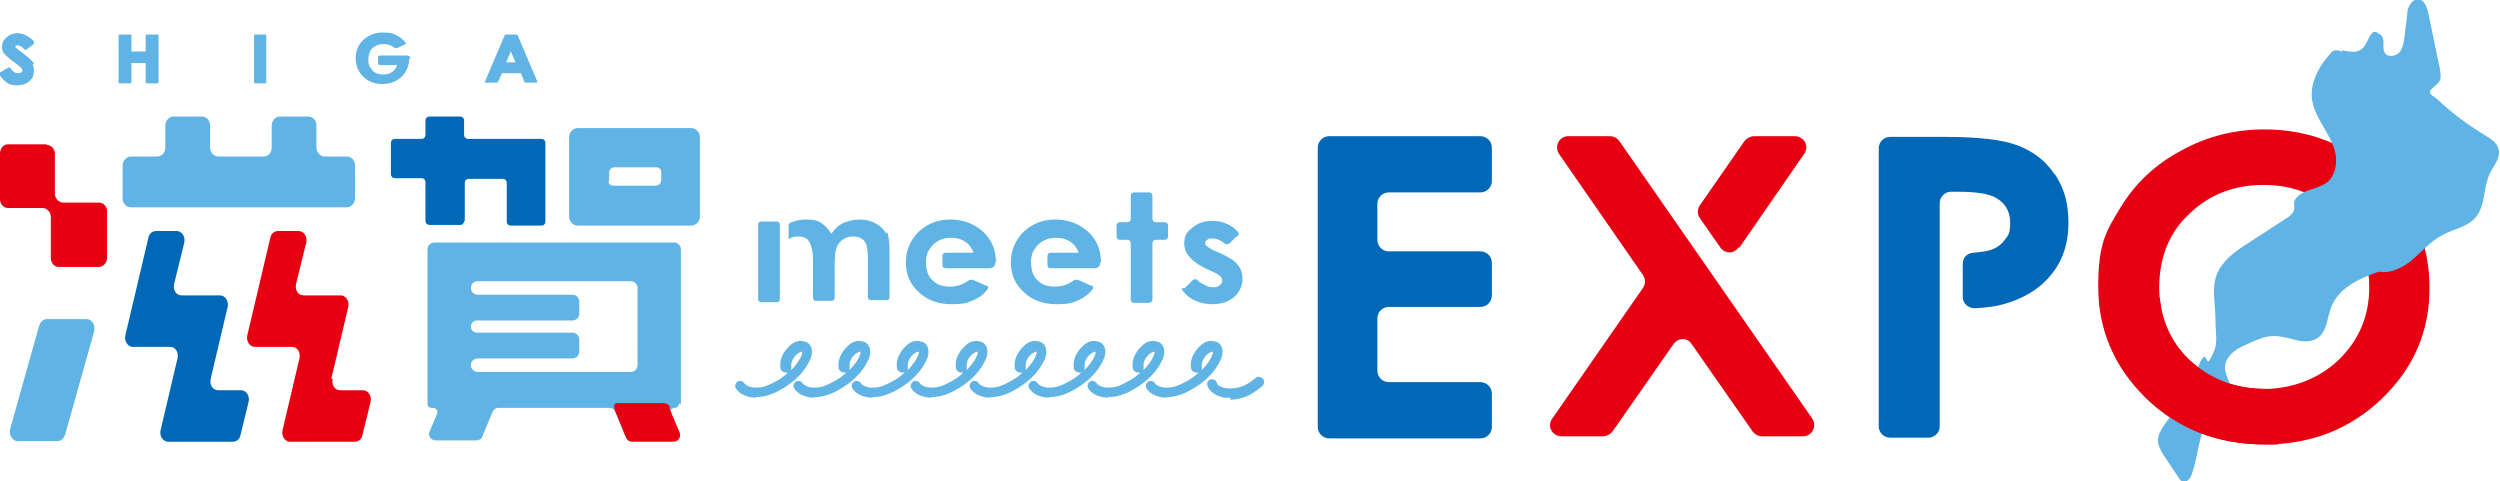 <?xml version="1.0" encoding="UTF-8"?>
<svg id="_レイヤー_1" data-name="レイヤー_1" xmlns="http://www.w3.org/2000/svg" version="1.1" viewBox="0 0 369 71">
  <!-- Generator: Adobe Illustrator 29.3.1, SVG Export Plug-In . SVG Version: 2.1.0 Build 151)  -->
  <defs>
    <style>
      .st0 {
        fill: #0068b7;
      }

      .st1 {
        fill: #e60012;
      }

      .st2 {
        fill: #60b3e5;
      }
    </style>
  </defs>
  <g>
    <path class="st0" d="M196.2,20.1h22.3c.9,0,1.7.7,1.7,1.7v4.9c0,.9-.7,1.7-1.7,1.7h-13.5c-.9,0-1.7.7-1.7,1.7v5.3c0,.9.7,1.7,1.7,1.7h13.5c.9,0,1.7.7,1.7,1.7v4.8c0,.9-.7,1.7-1.7,1.7h-13.5c-.9,0-1.7.7-1.7,1.7v7.7c0,.9.7,1.7,1.7,1.7h13.5c.9,0,1.7.7,1.7,1.7v4.9c0,.9-.7,1.7-1.7,1.7h-22.3c-.9,0-1.7-.7-1.7-1.7V21.8c0-.9.7-1.7,1.7-1.7Z"/>
    <g>
      <path class="st1" d="M256.7,36.6l9.6-13.9c.8-1.1,0-2.6-1.4-2.6h-6c-.5,0-1.1.3-1.4.7l-6.6,9.5c-.4.6-.4,1.3,0,1.9l3,4.3c.7,1,2.1,1,2.7,0Z"/>
      <path class="st1" d="M237.5,20.1h-6c-1.4,0-2.1,1.5-1.4,2.6l12.4,17.9c.4.6.4,1.3,0,1.9l-13.4,19.3c-.8,1.1,0,2.6,1.4,2.6h6.1c.5,0,1.1-.3,1.4-.7l9-12.9c.7-1,2.1-1,2.7,0l9,12.9c.3.4.8.7,1.4.7h6c1.4,0,2.1-1.5,1.4-2.6l-28.5-41c-.3-.4-.8-.7-1.4-.7Z"/>
    </g>
    <path class="st0" d="M303.3,25.8c-1.3-2-3.1-3.4-5.4-4.3-2.3-.9-6-1.3-11.1-1.3h-7.8c-.9,0-1.7.7-1.7,1.7v41c0,.9.7,1.7,1.7,1.7h5.6c.9,0,1.7-.7,1.7-1.7V30c0-.9.7-1.7,1.7-1.7h.9c2.8,0,4.7.3,5.7.9,1.4.8,2.1,2,2.1,3.7s-.3,1.8-.8,2.5c-.5.7-1.2,1.2-2.1,1.5-.6.2-1.4.3-2.5.4s-1.6.8-1.6,1.7v4.8c0,1,.8,1.7,1.8,1.7,1.8-.1,3.2-.3,4.2-.6,2.9-.8,5.3-2.2,7-4.3,1.7-2,2.6-4.6,2.6-7.7s-.7-5.2-2-7.2Z"/>
    <path class="st1" d="M334.2,19.1c6.7,0,12.4,2.3,17.2,6.8,4.8,4.5,7.2,10.1,7.2,16.6s-2.4,11.9-7.1,16.4c-4.7,4.5-10.5,6.7-17.2,6.7s-12.9-2.3-17.6-6.9c-4.7-4.6-7-10.1-7-16.4s1.1-8.1,3.3-11.7c2.2-3.6,5.2-6.4,9-8.4,3.8-2.1,7.9-3.1,12.3-3.1ZM334.1,27.3c-4.4,0-8,1.4-11,4.3-3,2.8-4.4,6.5-4.4,10.9s1.9,8.8,5.6,11.6c2.9,2.2,6.2,3.3,10,3.3s7.9-1.4,10.9-4.3c3-2.9,4.5-6.5,4.5-10.7s-1.5-7.8-4.5-10.7c-3-2.9-6.7-4.4-11-4.4Z"/>
    <path class="st2" d="M345.7,7.4c1.3.3,2.8.7,3.7-1.3s1.3-1.4,1.9-1c.9.5.2,1.9.7,2.7.4.7,1.6.5,2.1,0s.7-1.5.8-2.3c.1-1.1.3-2.2.4-3.3,0-.5.1-1,.4-1.5s.7-.8,1.2-.8c.9,0,1.3,1.1,1.5,2,.6,2.7,1.1,5.4,1.7,8.1.1.7.3,1.5-.1,2.1-.3.4-1.1.9-1.3,1.3-.2.6.7.9,1.1,1.3,2,1.9,4.3,3.6,6.7,5.1,1,.6,2.1,1.2,2.3,2.3.3,1.3-.8,2.4-1.3,3.5-1,2.1-.6,4.7-2.1,6.5-1.3,1.5-3.4,1.7-5.1,2.7-1.6.9-2.8,2.3-4.2,3.5-1.4,1.2-3.2,2.1-5,1.8-2.9,1-5.9,2.4-7,5.2-.6,1.5-.6,3.5-1.9,4.5-.9.7-2.2.7-3.3.4s-2.2-.6-3.3-.6c-1.2,0-2.4.5-3.5,1-.8.4-1.7.7-2.4,1.3s-1.3,1.4-1.3,2.3c0,1.5,1.4,3,.9,4.5-.3,1-1.4,1.5-2.2,2.1-1.3,1-2,2.7-2.4,4.3s-.6,3.3-1.2,4.9c-.2.5-.6,1.2-1.2,1.1-.4,0-.6-.4-.8-.7-.7-1-1.3-2-2-3-.5-.7-.9-1.5-1-2.3,0-.8.4-1.6.9-2.3,1-1.6,3-3.3,4.7-7.8s1.4-.9,2-1.8c1.5-2.5.9-3.2.9-6.1,0-2.2-.6-4.5.2-6.6.8-2,2.7-3.4,4.6-4.6,1.9-1.2,3.8-2.5,5.7-3.7s.7-1.9,1.3-2.8c1-1.5,3.3-1.4,4.7-2.5,1.2-1,1.5-2.8,1.2-4.3s-1.2-2.9-2-4.3c-.8-1.4-1.5-2.8-1.5-4.4,0-1.8.9-3.7,2.1-5.2s1.1-1.4,2.5-1.1Z"/>
    <path class="st1" d="M334.3,57.4c-3.8,0-7.1-1.1-10-3.3-3.3-2.6-5.2-5.9-5.5-10.1h-9c.4,5.6,2.7,10.5,6.9,14.7,4.7,4.6,10.5,6.9,17.6,6.9s1.2,0,1.9,0v-8.2c-.6,0-1.2.1-1.9.1Z"/>
  </g>
  <g>
    <path class="st2" d="M172.3,58.7c-1.2,0-2.5-.4-3.1-1.4-.2-.4,0-.8.3-1,.4-.2.8,0,1,.3.2.3,1,.7,1.9.6.8,0,1.6-.3,2.5-.8.8-.4,1.5-.9,2-1.4,0,0-.2,0-.2,0-.4,0-.8-.2-.9-.6-.2-1.2.3-2.4,1.4-3.4.6-.6,1.4-.8,2.1-.6.6.1.9.5,1,.8.2.4.2,1,0,1.6-.8,2-2.5,3.7-4.8,4.9-1.1.6-2.2.9-3.2.9,0,0-.1,0-.2,0ZM179,51.9c-.2,0-.5.2-.7.3-.7.6-1,1.3-.9,2,0,.2,0,.4-.1.5.8-.8,1.4-1.6,1.7-2.5,0-.2,0-.3,0-.4,0,0,0,0,0,0Z"/>
    <path class="st2" d="M163.7,58.7c-1.2,0-2.5-.4-3.1-1.4-.2-.4,0-.8.3-1,.4-.2.8,0,1,.3.2.3,1,.7,1.9.6.8,0,1.6-.3,2.5-.8.8-.4,1.5-.9,2-1.4,0,0-.2,0-.2,0-.4,0-.8-.2-.9-.6-.2-1.2.3-2.4,1.4-3.4.3-.3,1.1-.9,2.1-.6.6.1.9.5,1,.8.2.4.2,1,0,1.6-.8,2-2.5,3.7-4.8,4.9-1.1.6-2.2.9-3.2.9,0,0-.1,0-.2,0ZM170.4,51.9c-.2,0-.5.2-.7.3-.7.6-1,1.3-.9,2,0,.2,0,.4-.1.5.8-.8,1.4-1.6,1.7-2.5,0-.2,0-.3,0-.4,0,0,0,0,0,0Z"/>
    <path class="st2" d="M155,58.7c-1.2,0-2.5-.4-3.1-1.4-.2-.4,0-.8.3-1,.4-.2.8,0,1,.3.2.3,1,.7,1.9.6.8,0,1.6-.3,2.5-.8.8-.4,1.5-.9,2-1.4,0,0-.2,0-.2,0-.4,0-.8-.2-.9-.6-.2-1.2.3-2.4,1.4-3.4.6-.6,1.4-.8,2.1-.6.6.1.9.5,1,.8.2.4.2,1,0,1.6-.8,2-2.5,3.7-4.8,4.9-1.1.6-2.2.9-3.2.9,0,0-.1,0-.2,0ZM161.7,51.9c-.2,0-.5.2-.7.3-.7.6-1,1.3-.9,2,0,.2,0,.4-.1.5.8-.8,1.4-1.6,1.7-2.5,0-.2,0-.3,0-.4,0,0,0,0,0,0Z"/>
    <path class="st2" d="M146.3,58.7c-1.2,0-2.5-.4-3.1-1.4-.2-.4,0-.8.3-1,.4-.2.8,0,1,.3.2.3,1,.7,1.9.6.8,0,1.6-.3,2.5-.8.8-.4,1.5-.9,2-1.4,0,0-.2,0-.2,0-.4,0-.8-.2-.9-.6-.2-1.2.3-2.4,1.4-3.4.6-.6,1.4-.8,2.1-.6.6.1.9.5,1,.8.2.4.2,1,0,1.6-.8,2-2.5,3.7-4.8,4.9-1.1.6-2.2.9-3.2.9,0,0-.1,0-.2,0ZM153,51.9c-.2,0-.5.2-.7.3-.7.6-1,1.3-.9,2,0,.2,0,.4-.1.5.8-.8,1.4-1.6,1.7-2.5,0-.2,0-.3,0-.4,0,0,0,0,0,0Z"/>
    <path class="st2" d="M137.6,58.7c-1.2,0-2.5-.4-3.1-1.4-.2-.4,0-.8.3-1,.4-.2.8,0,1,.3.2.3,1,.7,1.9.6.8,0,1.6-.3,2.5-.8.8-.4,1.5-.9,2-1.4,0,0-.2,0-.2,0-.4,0-.8-.2-.9-.6-.2-1.2.3-2.4,1.4-3.4.6-.6,1.4-.8,2.1-.6.6.1.9.5,1,.8.2.4.2,1,0,1.6-.8,2-2.5,3.7-4.8,4.9-1.1.6-2.2.9-3.2.9,0,0-.1,0-.2,0ZM144.3,51.9c-.2,0-.5.2-.7.3-.7.6-1,1.3-.9,2,0,.2,0,.4-.1.5.8-.8,1.4-1.6,1.7-2.5,0-.2,0-.3,0-.4,0,0,0,0,0,0Z"/>
    <path class="st2" d="M128.9,58.7c-1.2,0-2.5-.4-3.1-1.4-.2-.4,0-.8.3-1,.4-.2.8,0,1,.3.2.3,1,.7,1.9.6.8,0,1.6-.3,2.5-.8.8-.4,1.5-.9,2-1.4,0,0-.2,0-.2,0-.4,0-.8-.2-.9-.6-.2-1.2.3-2.4,1.4-3.4.3-.3,1.1-.9,2.1-.6.6.1.9.5,1,.8.2.4.2,1,0,1.6-.8,2-2.5,3.7-4.8,4.9-1.1.6-2.2.9-3.2.9,0,0-.1,0-.2,0ZM135.6,51.9c-.2,0-.5.2-.7.3-.7.6-1,1.3-.9,2,0,.2,0,.4-.1.5.8-.8,1.4-1.6,1.7-2.5,0-.2,0-.3,0-.4,0,0,0,0,0,0Z"/>
    <path class="st2" d="M120.3,58.7c-1.2,0-2.5-.4-3.1-1.4-.2-.4,0-.8.3-1,.4-.2.8,0,1,.3.2.3,1,.7,1.9.6.8,0,1.6-.3,2.5-.8.8-.4,1.5-.9,2-1.4,0,0-.2,0-.2,0-.4,0-.8-.2-.9-.6-.2-1.2.3-2.4,1.4-3.4.3-.3,1.1-.9,2.1-.6.6.1.9.5,1,.8.2.4.2,1,0,1.6-.8,2-2.5,3.7-4.8,4.9-1.1.6-2.2.9-3.2.9,0,0-.1,0-.2,0ZM127,51.9c-.2,0-.5.2-.7.3-.7.6-1,1.3-.9,2,0,.2,0,.4-.1.5.8-.8,1.4-1.6,1.7-2.5,0-.2,0-.3,0-.4,0,0,0,0,0,0Z"/>
    <path class="st2" d="M111.7,58.7c-1.2,0-2.5-.4-3.1-1.4-.2-.4,0-.8.3-1,.4-.2.8,0,1,.3.2.3,1,.7,1.9.6.8,0,1.6-.3,2.5-.8.8-.4,1.5-.9,2-1.4,0,0-.2,0-.2,0-.4,0-.8-.2-.9-.6-.2-1.2.3-2.4,1.4-3.4.3-.3,1.1-.9,2.1-.6.6.1.9.5,1,.8.2.4.2,1,0,1.6-.8,2-2.5,3.7-4.8,4.9-1.1.6-2.2.9-3.2.9,0,0-.1,0-.2,0ZM118.4,51.9c-.2,0-.5.2-.7.3-.7.6-1,1.3-.9,2,0,.2,0,.4-.1.5.8-.8,1.4-1.6,1.7-2.5,0-.2,0-.3,0-.4,0,0,0,0,0,0Z"/>
    <path class="st2" d="M181.6,58.7c-.3,0-.5,0-.8,0-1.3-.2-2.3-.9-2.6-1.8-.1-.4.1-.8.5-.9.4-.1.8.1.9.5,0,.3.6.7,1.4.8.7.1,1.6,0,2.4-.3.8-.3,1.4-.8,1.9-1.2.3-.3.8-.2,1.1.1.3.3.2.8-.1,1.1-.6.5-1.4,1.1-2.3,1.5-.8.3-1.6.5-2.4.5Z"/>
  </g>
  <g>
    <g>
      <path class="st2" d="M167.4,28.4h2.2c.3,0,.5.2.5.5v3.4c0,.3.2.5.5.5h1.3c.3,0,.5.2.5.5v1.6c0,.3-.2.5-.5.5h-1.3c-.3,0-.5.2-.5.5v8.3c0,.3-.2.5-.5.5h-2.2c-.3,0-.5-.2-.5-.5v-8.3c0-.3-.2-.5-.5-.5h-1.1c-.3,0-.5-.2-.5-.5v-1.6c0-.3.2-.5.5-.5h1.1c.3,0,.5-.2.5-.5v-3.4c0-.3.2-.5.5-.5Z"/>
      <path class="st2" d="M182.6,34.8l-1.1,1.1c-.2.2-.6.2-.8,0-.6-.5-1.2-.7-1.7-.7s-.6,0-.8.2c-.2.1-.3.3-.3.5s0,.3.2.4c.1.1.4.3.9.6l1.2.5c1.2.6,2.1,1.1,2.5,1.7.5.6.7,1.3.7,2.1s-.4,1.9-1.2,2.6c-.8.7-1.9,1.1-3.3,1.1s-3-.5-4-1.6-.2-.6,0-.8l1.1-1.1c.2-.2.6-.3.8,0s.6.4.9.6c.5.3.9.4,1.3.4s.8,0,1-.3c.3-.2.4-.4.4-.7,0-.5-.5-.9-1.4-1.3l-1.1-.5c-2-1-3.1-2.2-3.1-3.6s.4-1.7,1.2-2.4c.8-.7,1.8-1,2.9-1s1.6.2,2.3.5,1,.6,1.4,1,.2.6,0,.9Z"/>
    </g>
    <path class="st2" d="M147,38.7c0-1.9-.7-3.4-1.9-4.5s-2.9-1.8-4.8-1.8-3.4.6-4.7,1.8c-1.2,1.2-1.9,2.7-1.9,4.5s.6,3.2,1.9,4.4c1.2,1.2,2.9,1.8,4.8,1.8s2.4-.2,3.3-.6,1.4-.8,1.9-1.4.2-.7-.2-.8l-1.8-.8c-.2,0-.4,0-.5,0-.8.6-1.7,1-2.8,1s-1.8-.2-2.4-.7c-.5-.4-.8-.8-1-1.4,0,0-.5-1.5,0-2.9,0,0,.2-.4.3-.5,0,0,0,0,0,0h0c.3-.5.6-.8.9-1,.7-.5,1.4-.7,2.3-.7s1.5.2,2.1.6c.6.4,1,1,1.2,1.6h-4.1c-.3,0-.5.2-.5.5v1.3c0,.3.2.5.5.5h6.6s.7-.1.7-.8Z"/>
    <path class="st2" d="M162.5,38.7c0-1.9-.7-3.4-1.9-4.5s-2.9-1.8-4.8-1.8-3.4.6-4.7,1.8c-1.2,1.2-1.9,2.7-1.9,4.5s.6,3.2,1.9,4.4c1.2,1.2,2.9,1.8,4.8,1.8s2.4-.2,3.3-.6c.7-.3,1.4-.8,1.9-1.4s.2-.7-.2-.8l-1.8-.8c-.2,0-.4,0-.5,0-.8.6-1.7,1-2.8,1s-1.8-.2-2.4-.7c-.5-.4-.8-.8-1-1.4,0,0-.5-1.5,0-2.9,0,0,.2-.4.3-.5,0,0,0,0,0,0h0c.3-.5.6-.8.9-1,.7-.5,1.4-.7,2.3-.7s1.5.2,2.1.6c.6.4,1,1,1.2,1.6h-4.1c-.3,0-.5.2-.5.5v1.3c0,.3.2.5.5.5h6.6s.7-.1.7-.8Z"/>
    <g>
      <path class="st2" d="M112.3,32.7h2.4c.2,0,.4.2.4.4v11.1c0,.2-.2.4-.4.4h-2.4c-.2,0-.4-.2-.4-.4v-11.1c0-.2.2-.4.4-.4Z"/>
      <path class="st2" d="M130.8,34.5c-.3-.6-.8-1.1-1.5-1.5s-1.5-.6-2.4-.6-1.7.2-2.4.5-1.3.9-1.8,1.6c-.4-.7-.9-1.2-1.5-1.6s-1.3-.5-2.1-.5-1.5.1-2.2.4c-.2,0-.3.1-.4.2s-.1.2-.1.2v2.1s0,.1,0,0c.4-.3.9-.4,1.4-.4s.9.1,1.2.3c.3.2.6.6.7,1.1.2.5.3,1.2.3,2.3v5.4c0,.2.2.4.4.4h2.4c.2,0,.4-.2.4-.4v-5c0-1.1.1-2,.3-2.5.2-.5.5-.9,1-1.2s.9-.4,1.5-.4,1.2.2,1.6.7c.4.5.5,1.4.5,2.7v5.6c0,.2.2.4.4.4h2.4c.2,0,.4-.2.4-.4v-6.6c0-1.4-.1-2.5-.4-3.1Z"/>
    </g>
  </g>
  <g>
    <path class="st1" d="M6.9,21.3H1.2C.5,21.3,0,21.9,0,22.7v6.7C0,30.1.5,30.7,1.2,30.7h5.1c.6,0,1.2.6,1.2,1.3v6.1c0,.7.5,1.3,1.2,1.3h5.9c.6,0,1.2-.6,1.2-1.3v-6.9c0-.7-.5-1.3-1.2-1.3h-5.3c-.6,0-1.2-.6-1.2-1.3v-5.9c0-.7-.5-1.3-1.2-1.3Z"/>
    <path class="st0" d="M32.3,43.6h-5.5c-.8,0-1.3-.8-1.1-1.7l1.5-6.1c.2-.9-.4-1.7-1.1-1.7h-3.1c-.5,0-1,.4-1.1,1l-3.4,14.4c-.2.9.4,1.7,1.1,1.7h5.5c.8,0,1.3.8,1.1,1.7l-2.5,10.6c-.2.9.4,1.7,1.1,1.7h9.6c.5,0,1-.4,1.1-1l1.2-4.9c.2-.9-.4-1.7-1.1-1.7h-3.4c-.8,0-1.3-.8-1.1-1.7l2.5-10.6c.2-.9-.4-1.7-1.1-1.7Z"/>
    <path class="st1" d="M48.9,55.9l2.5-10.6c.2-.9-.4-1.7-1.1-1.7h-5.5c-.8,0-1.3-.8-1.1-1.7l1.5-6.1c.2-.9-.4-1.7-1.1-1.7h-3.1c-.5,0-1,.4-1.1,1l-3.4,14.4c-.2.9.4,1.7,1.1,1.7h5.5c.8,0,1.3.8,1.1,1.7l-2.5,10.6c-.2.9.4,1.7,1.1,1.7h9.6c.5,0,1-.4,1.1-1l1.2-4.9c.2-.9-.4-1.7-1.1-1.7h-3.4c-.8,0-1.3-.8-1.1-1.7Z"/>
    <path class="st2" d="M51.6,23.1h-3.7c-.6,0-1.2-.6-1.2-1.3v-3.3c0-.7-.5-1.3-1.2-1.3h-4.2c-.6,0-1.2.6-1.2,1.3v3.3c0,.7-.5,1.3-1.2,1.3h-6.7c-.6,0-1.2-.6-1.2-1.3v-3.3c0-.7-.5-1.3-1.2-1.3h-4.2c-.6,0-1.2.6-1.2,1.3v3.3c0,.7-.5,1.3-1.2,1.3h-3.9c-.6,0-1.2.6-1.2,1.3v4.9c0,.7.5,1.3,1.2,1.3h31.9c.6,0,1.2-.6,1.2-1.3v-4.9c0-.7-.5-1.3-1.2-1.3Z"/>
    <path class="st2" d="M2.6,65.1h5.9c.5,0,.9-.4,1.1-.9l4.3-15.3c.2-.9-.3-1.8-1.1-1.8h-5.9c-.5,0-.9.4-1.1.9l-4.3,15.3c-.2.9.3,1.8,1.1,1.8Z"/>
  </g>
  <g>
    <g>
      <path class="st0" d="M68.6,32.7v-5.7c0-.4.3-.6.6-.6h5c.4,0,.6.3.6.6v5.7c0,.4.3.6.6.6h4.5c.4,0,.6-.3.6-.6v-11.6c0-.4-.3-.6-.6-.6h-10.8c-.4,0-.6-.3-.6-.6v-2.1c0-.4-.3-.6-.6-.6h-4.5c-.4,0-.6.3-.6.6v2.1c0,.4-.3.6-.6.6h-3.9c-.4,0-.6.3-.6.6v4.6c0,.4.3.6.6.6h3.9c.4,0,.6.3.6.6v5.7c0,.4.3.6.6.6h4.5c.4,0,.6-.3.6-.6Z"/>
      <path class="st2" d="M100.5,59.6v-22.8c0-.5-.4-1-1-1h-35.4c-.5,0-1,.4-1,1v22.8c0,.4.3.6.6.6h.2c.5,0,.8.5.6.9l-1.1,2.6c-.3.6.2,1.3.9,1.3h6c.4,0,.8-.2.9-.6l1.5-3.6c.2-.4.5-.6.9-.6h16.3c.4,0,.8.2.9.6l1.5,3.6c.2.4.5.6.9.6h6c.7,0,1.2-.7.9-1.3l-1.1-2.6c-.2-.4.1-.9.6-.9h0c.4,0,.6-.3.6-.6ZM94.1,42.6v11.3c0,.5-.4,1-1,1h-22.6c-.5,0-1-.4-1-1h0c0-.5.4-1,1-1h14c.5,0,1-.4,1-1v-1.8c0-.5-.4-1-1-1h-14.1c-.5,0-.9-.4-.9-.9h0c0-.5.4-.9.9-.9h14.1c.5,0,1-.4,1-1v-1.8c0-.5-.4-1-1-1h-14c-.5,0-1-.4-1-1h0c0-.5.4-1,1-1h22.6c.5,0,1,.4,1,1Z"/>
      <path class="st2" d="M84,20.2v11.8c0,.7.6,1.3,1.3,1.3h16.7c.7,0,1.3-.6,1.3-1.3v-11.8c0-.7-.6-1.3-1.3-1.3h-16.7c-.7,0-1.3.6-1.3,1.3ZM89.9,26.7v-1.2c0-.4.3-.8.8-.8h6.2c.4,0,.7.3.7.7v1.2c0,.4-.3.8-.8.8h-6.3c-.4,0-.7-.3-.7-.7Z"/>
    </g>
    <path class="st1" d="M98.9,60.1c-.2-.6-1-.6-1-.6,0,0-5.9,0-6.8,0s-.2,1.4-.2,1.4l1.5,3.7c.2.4.5.6.9.6h6.1c.7,0,1.2-.7.9-1.4l-1.1-2.6-.4-1Z"/>
  </g>
  <g>
    <g>
      <path class="st2" d="M5,9.4c-.1-.3-.4-.5-.7-.8-.1-.1-.5-.4-1-.8-.7-.5-1-.8-1-.8,0,0,0-.1,0-.2s0,0,0-.1c0,0,.2,0,.3,0,.3,0,.7.2,1,.6,0,0,.2.1.3,0l1.1-.8s0,0,0-.2,0-.1,0-.2c-.4-.4-.8-.7-1.2-.9-.4-.2-.8-.3-1.2-.3-.6,0-1.2.2-1.6.6-.5.4-.7.8-.7,1.4s.1.7.4,1.1c.3.3.8.8,1.7,1.4.5.4.7.6.8.7,0,.1.1.2.1.3s0,.2-.2.3c-.1.1-.3.1-.5.1-.4,0-.8-.3-1.1-.8,0,0-.2-.1-.3,0l-1.2.7c0,0,0,0-.1.1s0,.1,0,.2c.3.5.7.9,1.1,1.2.4.3.9.4,1.5.4s1.4-.2,1.8-.6c.5-.4.7-.9.7-1.5s0-.6-.2-.9Z"/>
      <path class="st2" d="M23.2,5.1h-1.5c-.1,0-.2,0-.2.2v2.3h-2.1v-2.3c0-.1,0-.2-.2-.2h-1.5c-.1,0-.2,0-.2.2v6.8c0,.1,0,.2.2.2h1.5c.1,0,.2,0,.2-.2v-2.8h2.1v2.8c0,.1,0,.2.2.2h1.5c.1,0,.2,0,.2-.2v-6.8c0-.1,0-.2-.2-.2Z"/>
      <path class="st2" d="M37.7,5.1h1.4c.1,0,.2,0,.2.2v6.8c0,.1,0,.2-.2.2h-1.4c-.1,0-.2,0-.2-.2v-6.8c0-.1,0-.2.2-.2Z"/>
      <path class="st2" d="M79.3,12l-2.9-6.8c0,0-.1-.1-.2-.1h-1.5c0,0-.2,0-.2.1l-2.9,6.8c0,0,0,.1,0,.2s.1,0,.2,0h1.5c0,0,.2,0,.2-.1l.6-1.3h2.8l.5,1.3c0,0,.1.1.2.1h1.5c0,0,.1,0,.2,0,0,0,0-.1,0-.2ZM76.1,9.2h-1.4l.7-1.6.7,1.6Z"/>
    </g>
    <path class="st2" d="M60.4,8.6c0,1.1-.4,2-1.1,2.7s-1.7,1.1-2.9,1.1-2.1-.4-2.8-1.1-1.1-1.6-1.1-2.7c0-1.1.4-2,1.1-2.7.8-.7,1.7-1.1,2.9-1.1s1.4.1,2,.4.8.5,1.2.9.1.4,0,.5l-1.1.5c-.1,0-.2,0-.3,0-.5-.4-1-.6-1.7-.6s-1.1.2-1.5.5c-.3.2-.5.5-.6.9,0,0-.3.9,0,1.8,0,0,0,.2.2.3,0,0,0,0,0,0h0c.2.3.3.5.5.6.4.3.9.4,1.4.4s.9-.1,1.3-.4c.4-.3.6-.6.7-1h-2.5c-.2,0-.3-.1-.3-.3v-.8c0-.2.1-.3.3-.3h4s.5,0,.5.5Z"/>
  </g>
</svg>